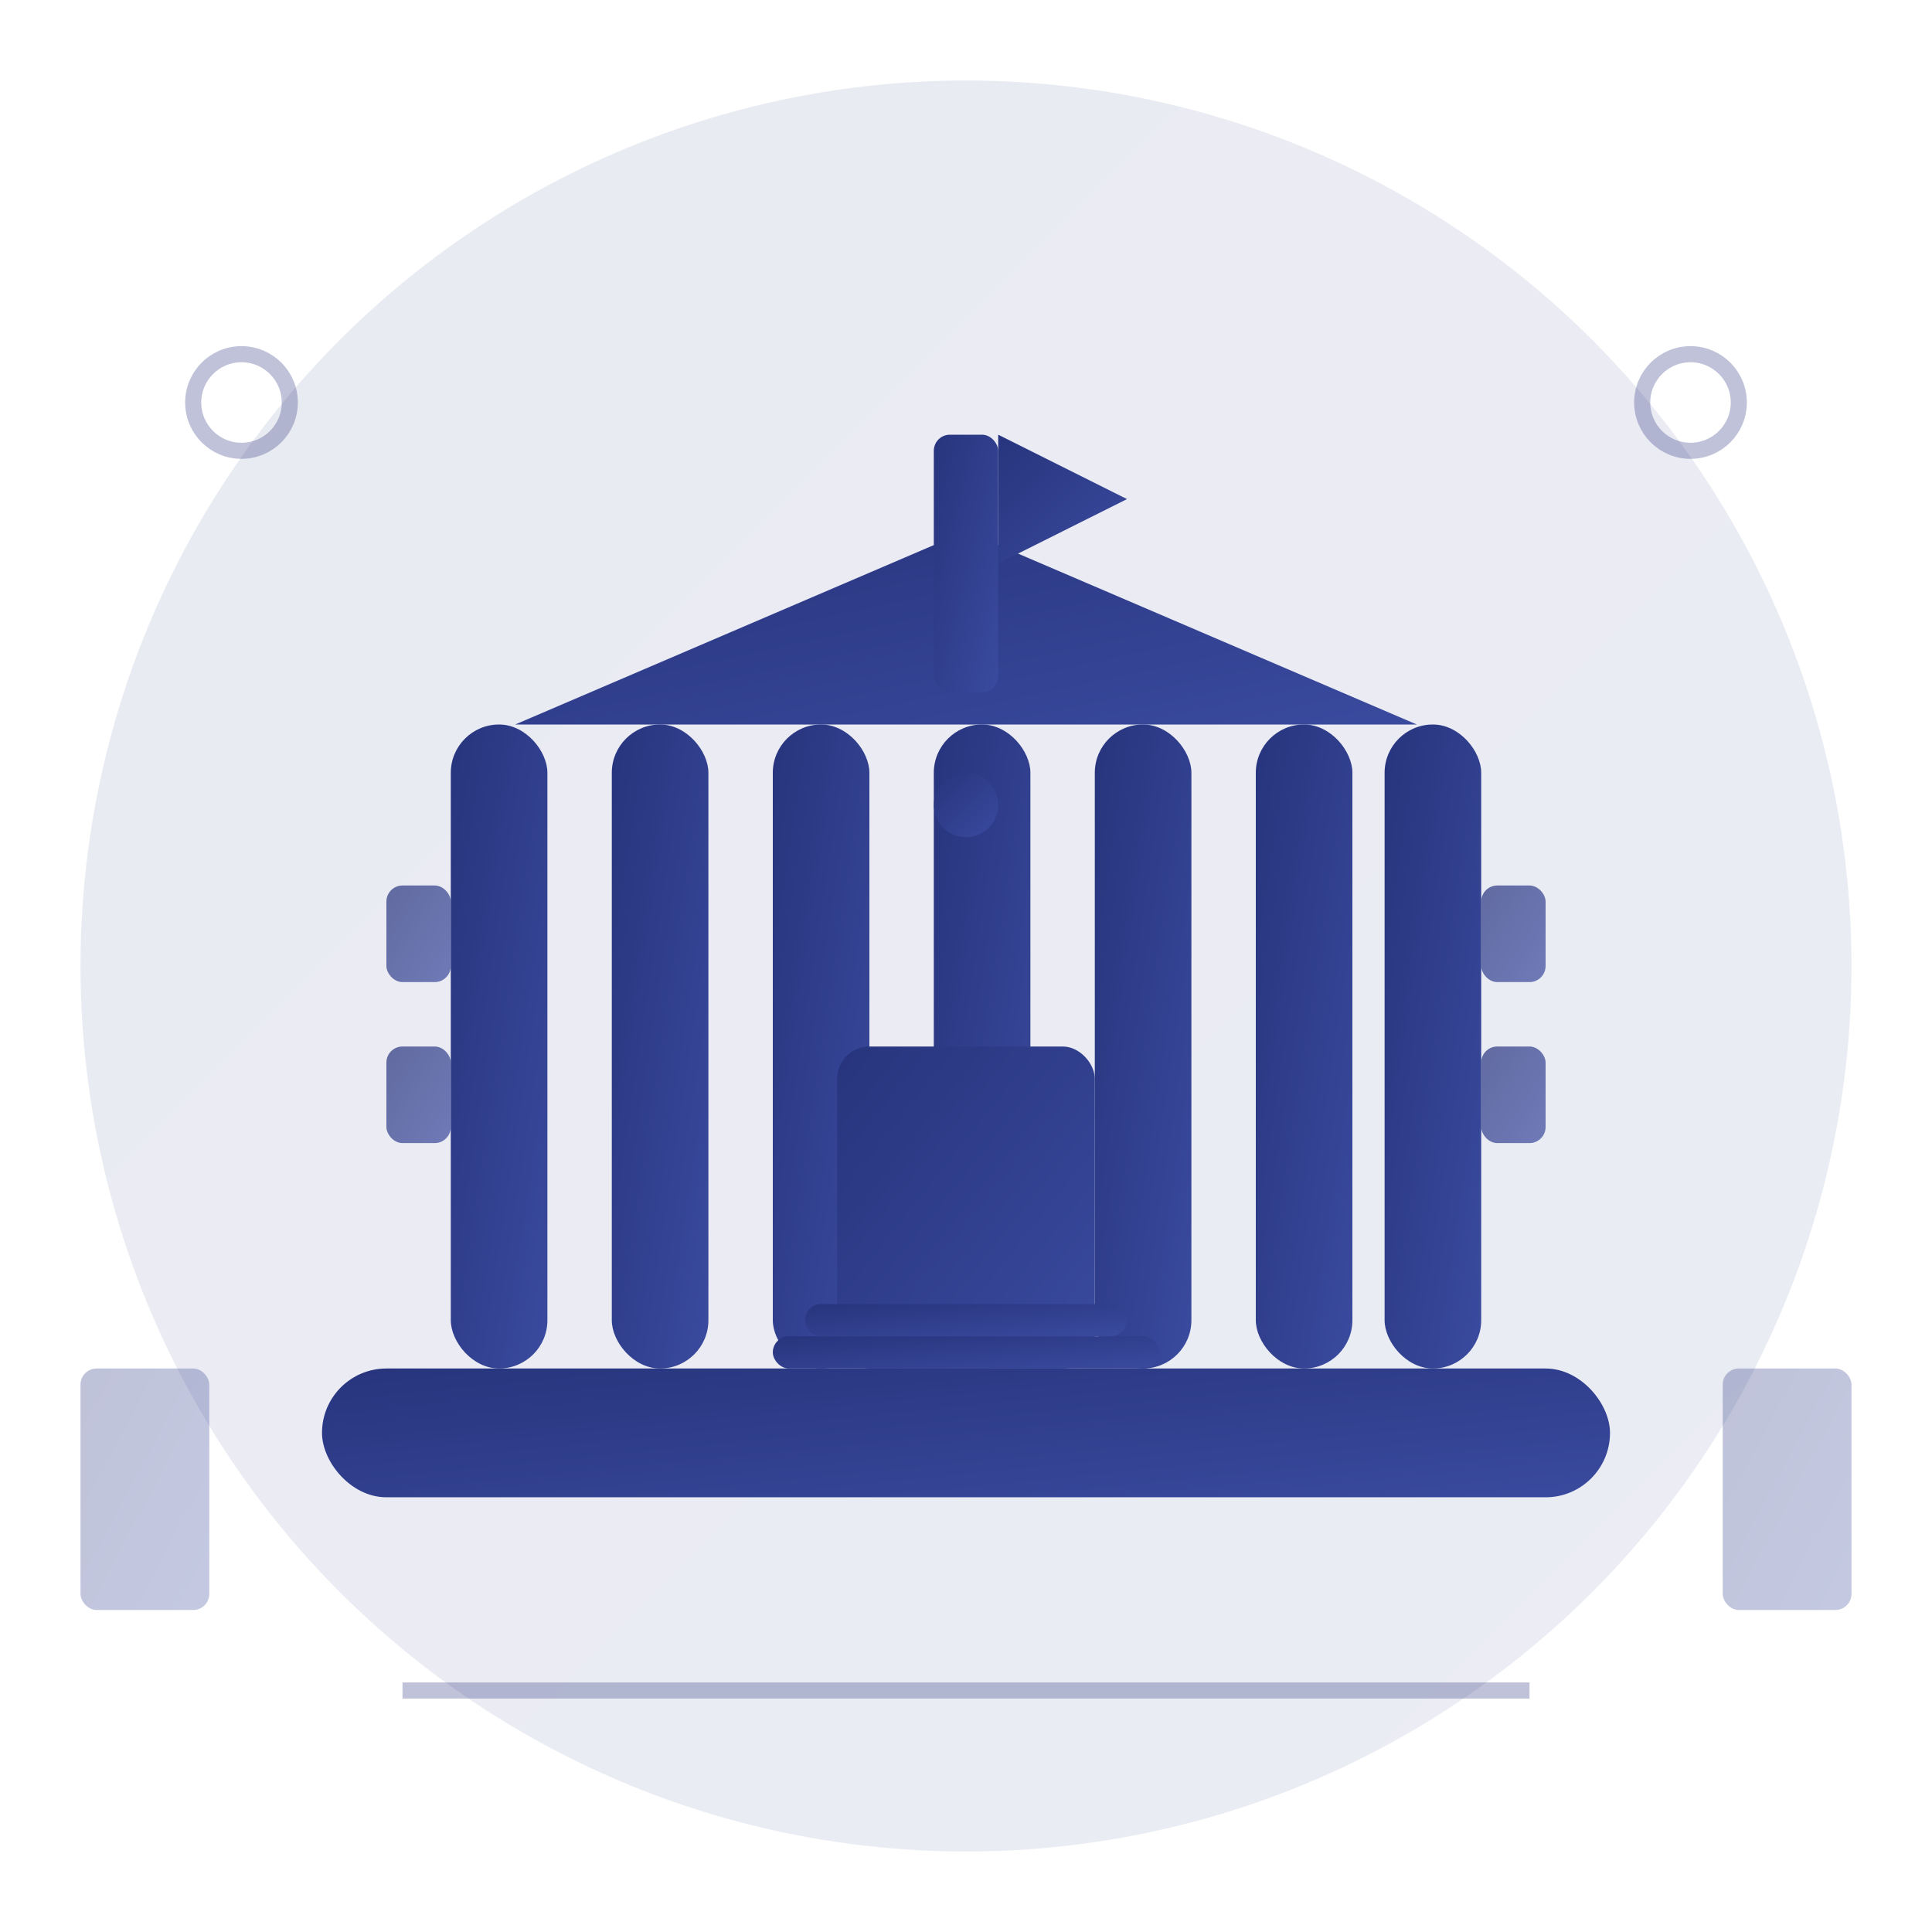 <svg width="120" height="120" viewBox="0 0 120 120" fill="none" xmlns="http://www.w3.org/2000/svg">
  <defs>
    <linearGradient id="companyGradient" x1="0%" y1="0%" x2="100%" y2="100%">
      <stop offset="0%" style="stop-color:#27347d;stop-opacity:1" />
      <stop offset="100%" style="stop-color:#3a4a9e;stop-opacity:1" />
    </linearGradient>
  </defs>
  
  <!-- Background circle -->
  <circle cx="60" cy="60" r="55" fill="url(#companyGradient)" opacity="0.1"/>
  
  <!-- Main building structure -->
  <g transform="translate(20, 25)">
    <!-- Building base -->
    <rect x="0" y="60" width="80" height="8" rx="4" fill="url(#companyGradient)"/>
    
    <!-- Main columns -->
    <rect x="8" y="20" width="6" height="40" rx="3" fill="url(#companyGradient)"/>
    <rect x="18" y="20" width="6" height="40" rx="3" fill="url(#companyGradient)"/>
    <rect x="28" y="20" width="6" height="40" rx="3" fill="url(#companyGradient)"/>
    <rect x="38" y="20" width="6" height="40" rx="3" fill="url(#companyGradient)"/>
    <rect x="48" y="20" width="6" height="40" rx="3" fill="url(#companyGradient)"/>
    <rect x="58" y="20" width="6" height="40" rx="3" fill="url(#companyGradient)"/>
    <rect x="66" y="20" width="6" height="40" rx="3" fill="url(#companyGradient)"/>
    
    <!-- Triangular roof -->
    <polygon points="40,8 68,20 12,20" fill="url(#companyGradient)"/>
    
    <!-- Main entrance -->
    <rect x="32" y="40" width="16" height="20" rx="2" fill="url(#companyGradient)"/>
    
    <!-- Steps -->
    <rect x="28" y="58" width="24" height="2" rx="1" fill="url(#companyGradient)"/>
    <rect x="30" y="56" width="20" height="2" rx="1" fill="url(#companyGradient)"/>
    
    <!-- Windows on sides -->
    <rect x="4" y="30" width="4" height="6" rx="1" fill="url(#companyGradient)" opacity="0.7"/>
    <rect x="4" y="40" width="4" height="6" rx="1" fill="url(#companyGradient)" opacity="0.7"/>
    <rect x="72" y="30" width="4" height="6" rx="1" fill="url(#companyGradient)" opacity="0.7"/>
    <rect x="72" y="40" width="4" height="6" rx="1" fill="url(#companyGradient)" opacity="0.7"/>
    
    <!-- Decorative elements -->
    <circle cx="40" cy="25" r="2" fill="url(#companyGradient)"/>
    
    <!-- Flag on top -->
    <rect x="38" y="2" width="4" height="16" rx="1" fill="url(#companyGradient)"/>
    <polygon points="42,2 50,6 42,10" fill="url(#companyGradient)"/>
  </g>
  
  <!-- Surrounding decorative elements -->
  <g opacity="0.3">
    <!-- Small buildings/cityscape -->
    <rect x="5" y="85" width="8" height="15" rx="1" fill="url(#companyGradient)"/>
    <rect x="107" y="85" width="8" height="15" rx="1" fill="url(#companyGradient)"/>
    
    <!-- Abstract geometric shapes -->
    <circle cx="15" cy="25" r="3" fill="none" stroke="#27347d" stroke-width="1"/>
    <circle cx="105" cy="25" r="3" fill="none" stroke="#27347d" stroke-width="1"/>
    
    <!-- Small connecting lines -->
    <line x1="25" y1="105" x2="95" y2="105" stroke="#27347d" stroke-width="1"/>
  </g>
</svg>
